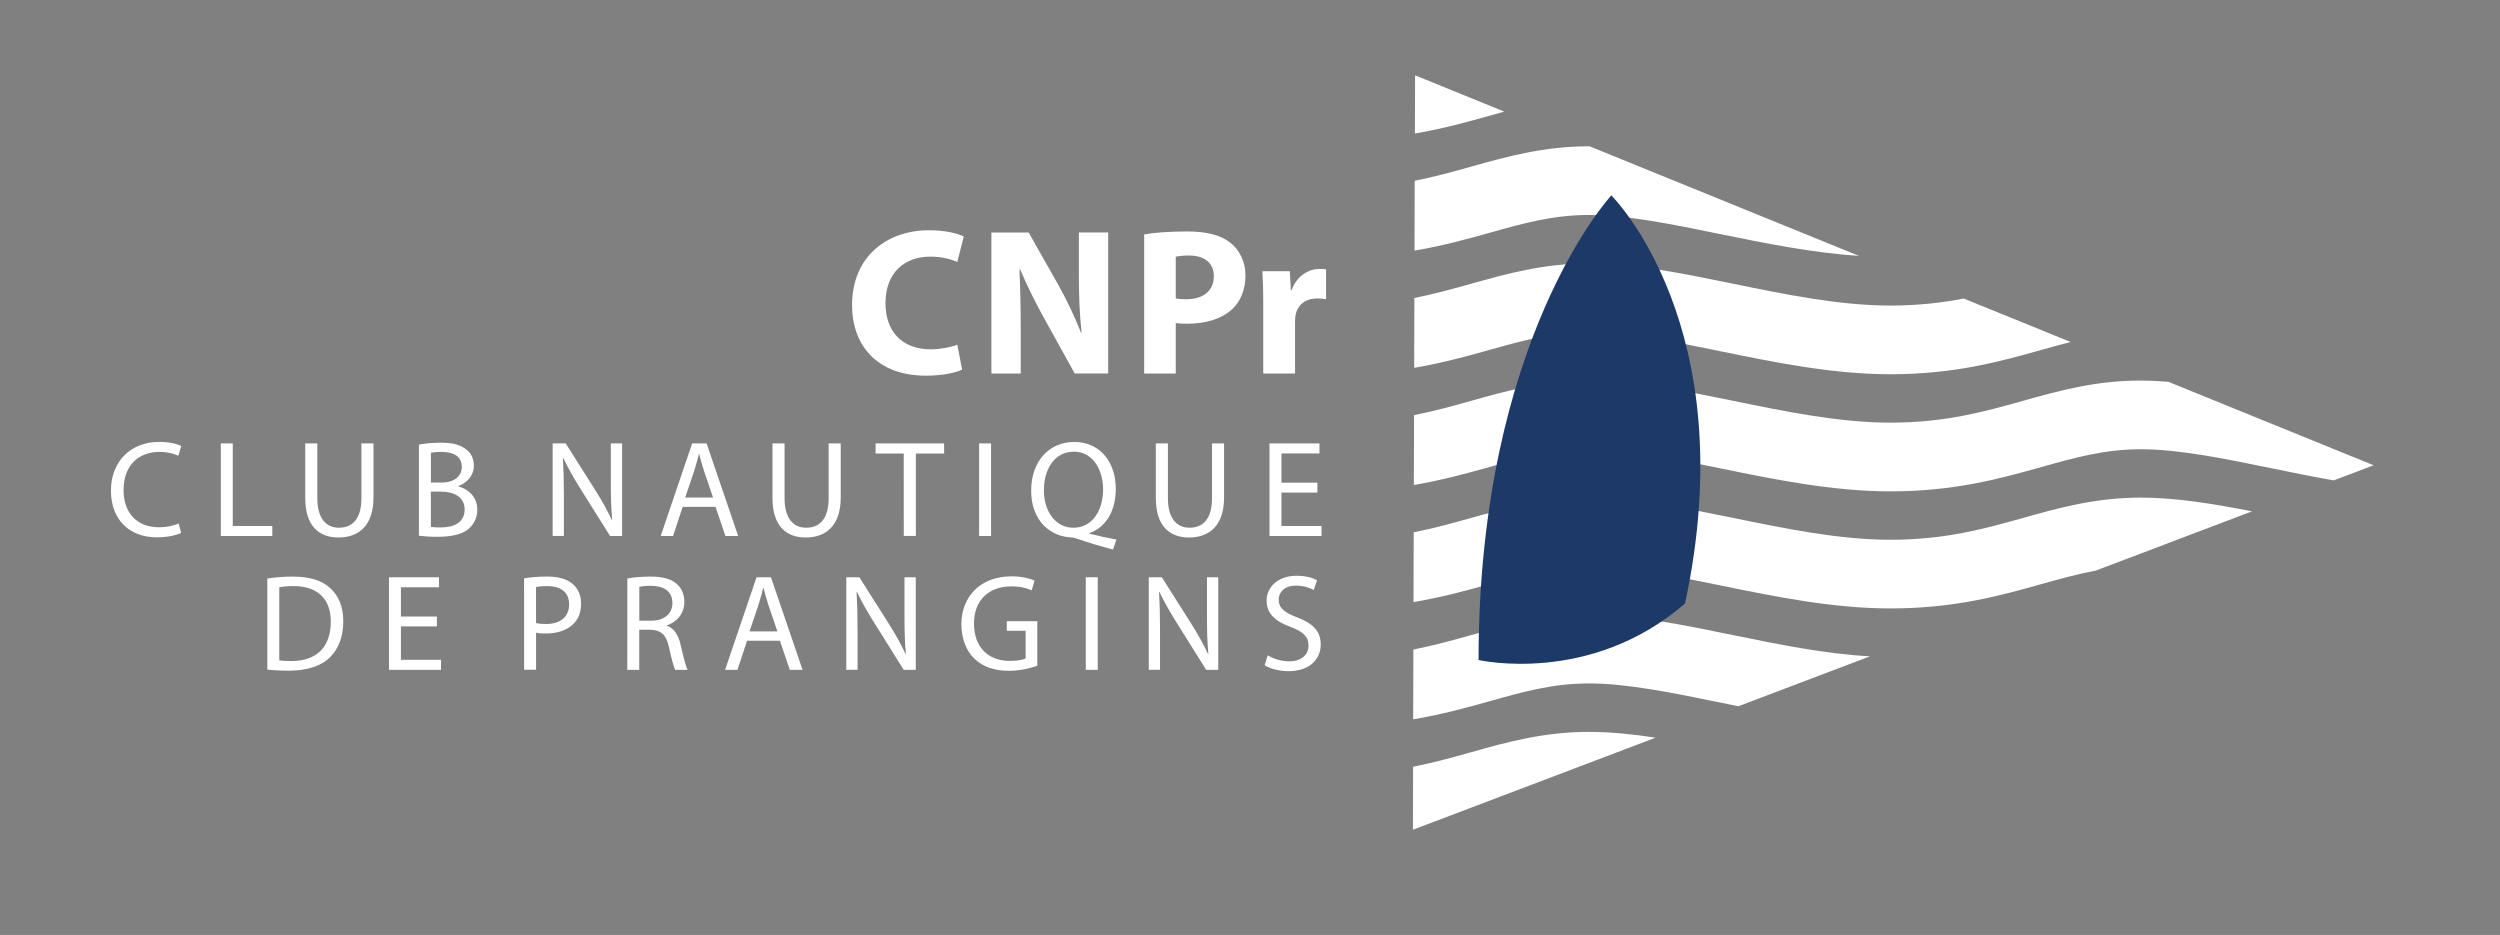 <?xml version="1.0" encoding="utf-8"?>
<!-- Generator: Adobe Illustrator 24.3.0, SVG Export Plug-In . SVG Version: 6.00 Build 0)  -->
<svg version="1.1" id="Layer_1" xmlns="http://www.w3.org/2000/svg" xmlns:xlink="http://www.w3.org/1999/xlink" x="0px" y="0px"
	 viewBox="0 0 596 222.89" style="enable-background:new 0 0 596 222.89;" xml:space="preserve">
<rect x="0" y="0" width="596" height="222.89" fill="#808080" stroke="none"/>
<style type="text/css">
	.st0{fill:none;}
	.st1{fill:#FFFFFF;}
	.st2{fill:#1C3968;}
</style>
<path class="st0" d="M510.35,107.09c-8.58,0-15.57,1.97-23.68,4.24c-9.68,2.72-20.66,5.8-35.97,5.8c-13.79,0-27.51-2.81-40.77-5.53
	c-11.34-2.32-22.06-4.52-31.12-4.52c-8.58,0-15.57,1.97-23.68,4.24c-5.43,1.52-11.29,3.14-18.06,4.29l-0.03,11.29
	c4.87-0.96,9.31-2.2,13.67-3.42c8.49-2.39,17.27-4.85,28.11-4.85c10.73,0,22.23,2.36,34.4,4.85c12.47,2.55,25.36,5.2,37.49,5.2
	c13.06,0,22.45-2.64,31.54-5.19c8.49-2.39,17.27-4.85,28.11-4.85c8.39,0,17.25,1.45,26.54,3.27l19.48-7.39
	c-5.01-0.88-9.99-1.9-14.9-2.91C530.13,109.29,519.41,107.09,510.35,107.09z"/>
<path class="st0" d="M450.7,145.06c-13.79,0-27.51-2.81-40.77-5.53c-11.34-2.32-22.06-4.52-31.12-4.52
	c-8.58,0-15.57,1.97-23.68,4.24c-5.45,1.53-11.34,3.16-18.14,4.3l-0.03,11.29c4.9-0.97,9.36-2.21,13.75-3.44
	c8.49-2.39,17.27-4.85,28.11-4.85c10.73,0,22.23,2.36,34.4,4.85c10.8,2.21,21.93,4.49,32.59,5.05l53.81-20.42
	c-4.28,0.79-8.45,1.94-12.95,3.21C476.99,141.98,466.01,145.06,450.7,145.06z"/>
<path class="st0" d="M378.81,51.25c-8.58,0-15.57,1.97-23.68,4.24c-5.38,1.51-11.2,3.12-17.91,4.26l-0.03,11.29
	c4.81-0.96,9.2-2.18,13.51-3.39c8.49-2.39,17.27-4.85,28.11-4.85c10.73,0,22.23,2.36,34.4,4.85c12.47,2.55,25.36,5.2,37.49,5.2
	c6.61,0,12.28-0.68,17.45-1.68l-24.97-10.16c-11.25-0.76-22.4-3.02-33.26-5.24C398.59,53.45,387.87,51.25,378.81,51.25z"/>
<path class="st0" d="M337.31,31.83l-0.03,11.28c4.77-0.96,9.14-2.17,13.43-3.37c8.49-2.39,17.27-4.85,28.11-4.85
	c0.05,0,0.1,0,0.14,0l-20.34-8.27c-1.14,0.31-2.3,0.63-3.48,0.97C349.77,29.08,343.98,30.68,337.31,31.83z"/>
<path class="st0" d="M450.7,89.22c-13.79,0-27.51-2.81-40.77-5.53c-11.34-2.32-22.06-4.52-31.12-4.52c-8.58,0-15.57,1.97-23.68,4.24
	c-5.4,1.52-11.25,3.13-17.99,4.28l-0.03,11.29c4.84-0.96,9.25-2.19,13.59-3.41c8.49-2.39,17.27-4.85,28.11-4.85
	c10.73,0,22.23,2.36,34.4,4.85c12.47,2.55,25.36,5.2,37.49,5.2c13.06,0,22.45-2.64,31.54-5.19c8.49-2.39,17.27-4.85,28.11-4.85
	c2.16,0,4.37,0.12,6.6,0.29l-23.31-9.48c-2.27,0.58-4.57,1.21-6.96,1.89C476.99,86.14,466.01,89.22,450.7,89.22z"/>
<path class="st0" d="M378.81,162.93c-8.58,0-15.57,1.97-23.68,4.24c-5.47,1.54-11.38,3.17-18.22,4.32l-0.03,11.3
	c4.93-0.97,9.42-2.22,13.82-3.46c8.49-2.39,17.28-4.85,28.11-4.85c5.12,0,10.42,0.55,15.88,1.38l19.74-7.49
	c-1.51-0.3-3.01-0.61-4.5-0.92C398.59,165.13,387.87,162.93,378.81,162.93z"/>
<path class="st1" d="M337.31,31.83c6.67-1.14,12.46-2.74,17.83-4.25c1.18-0.33,2.33-0.65,3.48-0.97l-21.26-8.65L337.31,31.83z"/>
<path class="st1" d="M350.7,39.73c-4.29,1.2-8.66,2.42-13.43,3.37l-0.05,16.65c6.71-1.14,12.52-2.75,17.91-4.26
	c8.1-2.27,15.1-4.24,23.68-4.24c9.06,0,19.78,2.2,31.12,4.52c10.85,2.22,22.01,4.48,33.26,5.24l-64.23-26.13c-0.05,0-0.09,0-0.14,0
	C367.98,34.88,359.2,37.35,350.7,39.73z"/>
<path class="st1" d="M413.21,67.65c-12.18-2.49-23.68-4.85-34.4-4.85c-10.83,0-19.61,2.47-28.11,4.85
	c-4.31,1.21-8.7,2.43-13.51,3.39l-0.05,16.65c6.74-1.15,12.58-2.76,17.99-4.28c8.1-2.27,15.1-4.24,23.68-4.24
	c9.06,0,19.78,2.2,31.12,4.52c13.27,2.72,26.98,5.53,40.77,5.53c15.31,0,26.29-3.08,35.97-5.8c2.4-0.67,4.69-1.31,6.96-1.89
	l-25.48-10.36c-5.17,1-10.84,1.68-17.45,1.68C438.57,72.85,425.68,70.21,413.21,67.65z"/>
<path class="st1" d="M482.24,95.57c-9.09,2.55-18.49,5.19-31.54,5.19c-12.13,0-25.02-2.64-37.49-5.2
	c-12.18-2.49-23.68-4.85-34.4-4.85c-10.83,0-19.61,2.47-28.11,4.85c-4.33,1.22-8.75,2.45-13.59,3.41l-0.05,16.65
	c6.77-1.15,12.64-2.77,18.06-4.29c8.1-2.27,15.1-4.24,23.68-4.24c9.06,0,19.78,2.2,31.12,4.52c13.27,2.72,26.98,5.53,40.77,5.53
	c15.31,0,26.29-3.08,35.97-5.8c8.1-2.27,15.1-4.24,23.68-4.24c9.06,0,19.78,2.2,31.12,4.52c4.91,1.01,9.88,2.02,14.9,2.91l9.51-3.61
	l-48.93-19.9c-2.23-0.17-4.43-0.29-6.6-0.29C499.51,90.72,490.73,93.19,482.24,95.57z"/>
<path class="st1" d="M482.24,123.49c-9.09,2.55-18.49,5.19-31.54,5.19c-12.13,0-25.02-2.64-37.49-5.2
	c-12.18-2.49-23.68-4.85-34.4-4.85c-10.83,0-19.61,2.47-28.11,4.85c-4.36,1.22-8.8,2.46-13.67,3.42l-0.05,16.64
	c6.81-1.15,12.7-2.77,18.14-4.3c8.1-2.27,15.1-4.24,23.68-4.24c9.06,0,19.78,2.2,31.12,4.52c13.27,2.72,26.98,5.53,40.77,5.53
	c15.31,0,26.29-3.08,35.97-5.8c4.5-1.26,8.67-2.42,12.95-3.21l37.27-14.14c-9.29-1.82-18.15-3.27-26.54-3.27
	C499.51,118.64,490.73,121.11,482.24,123.49z"/>
<path class="st1" d="M378.81,146.56c-10.83,0-19.61,2.47-28.11,4.85c-4.38,1.23-8.85,2.47-13.75,3.44l-0.05,16.64
	c6.84-1.15,12.75-2.78,18.22-4.32c8.1-2.27,15.1-4.24,23.68-4.24c9.06,0,19.78,2.2,31.12,4.52c1.5,0.31,3,0.61,4.5,0.92l31.38-11.9
	c-10.67-0.57-21.79-2.84-32.59-5.05C401.04,148.92,389.53,146.56,378.81,146.56z"/>
<path class="st1" d="M350.7,179.33c-4.4,1.24-8.89,2.49-13.82,3.46l-0.04,15.02l57.86-21.95c-5.46-0.83-10.76-1.38-15.88-1.38
	C367.98,174.48,359.2,176.94,350.7,179.33z"/>
<path class="st2" d="M401.71,143.87c14.2-65.94-17.57-97.29-17.57-97.29s-31.65,34.11-31.65,110.77
	C352.49,157.34,379.09,163.48,401.71,143.87z"/>
<g>
	<g>
		<path class="st1" d="M229.37,88.11c-1.4,0.7-4.54,1.45-8.63,1.45c-11.63,0-17.61-7.23-17.61-16.81c0-11.47,8.18-17.86,18.36-17.86
			c3.94,0,6.93,0.8,8.28,1.5l-1.55,6.04c-1.55-0.65-3.69-1.25-6.39-1.25c-6.04,0-10.73,3.64-10.73,11.13
			c0,6.73,3.99,10.97,10.78,10.97c2.3,0,4.84-0.5,6.34-1.1L229.37,88.11z"/>
		<path class="st1" d="M236.35,89.06V55.43h8.88l6.98,12.32c2,3.54,3.99,7.73,5.49,11.52h0.15c-0.5-4.44-0.65-8.98-0.65-14.02v-9.83
			h6.99v33.62h-7.98l-7.18-12.97c-2-3.59-4.19-7.93-5.84-11.87l-0.15,0.05c0.2,4.44,0.3,9.18,0.3,14.67v10.13h-6.99V89.06z"/>
		<path class="st1" d="M272.77,55.88c2.34-0.4,5.64-0.7,10.28-0.7c4.69,0,8.03,0.9,10.28,2.7c2.14,1.7,3.59,4.49,3.59,7.78
			s-1.1,6.09-3.09,7.98c-2.59,2.44-6.43,3.54-10.93,3.54c-1,0-1.9-0.05-2.6-0.15v12.02h-7.53V55.88z M280.3,71.14
			c0.65,0.15,1.45,0.2,2.54,0.2c4.04,0,6.54-2.04,6.54-5.49c0-3.09-2.15-4.94-5.94-4.94c-1.55,0-2.6,0.15-3.14,0.3V71.14z"/>
		<path class="st1" d="M301.16,72.69c0-3.59-0.1-5.94-0.2-8.03h6.53l0.25,4.49h0.2c1.25-3.54,4.24-5.04,6.59-5.04
			c0.7,0,1.05,0,1.6,0.1v7.13c-0.55-0.1-1.2-0.2-2.05-0.2c-2.79,0-4.69,1.5-5.19,3.84c-0.1,0.5-0.15,1.1-0.15,1.7v12.37h-7.58
			L301.16,72.69L301.16,72.69z"/>
	</g>
</g>
<g>
	<path class="st1" d="M43.18,127.05c-1.05,0.52-3.14,1.05-5.83,1.05c-6.22,0-10.9-3.93-10.9-11.16c0-6.91,4.68-11.59,11.52-11.59
		c2.75,0,4.49,0.59,5.24,0.98l-0.69,2.32c-1.08-0.52-2.62-0.92-4.45-0.92c-5.17,0-8.61,3.31-8.61,9.1c0,5.4,3.11,8.87,8.48,8.87
		c1.74,0,3.5-0.36,4.65-0.92L43.18,127.05z"/>
	<path class="st1" d="M52.64,105.71h2.85v19.68h9.43v2.39H52.64V105.71z"/>
	<path class="st1" d="M75.65,105.71v13.06c0,4.94,2.19,7.04,5.14,7.04c3.27,0,5.37-2.16,5.37-7.04v-13.06h2.88v12.87
		c0,6.78-3.57,9.56-8.35,9.56c-4.52,0-7.92-2.59-7.92-9.43v-13H75.65z"/>
	<path class="st1" d="M99.87,106c1.24-0.26,3.21-0.46,5.21-0.46c2.85,0,4.68,0.49,6.06,1.61c1.14,0.85,1.83,2.16,1.83,3.9
		c0,2.13-1.41,3.99-3.73,4.84v0.07c2.1,0.52,4.55,2.26,4.55,5.53c0,1.9-0.75,3.34-1.87,4.42c-1.54,1.41-4.03,2.06-7.63,2.06
		c-1.96,0-3.47-0.13-4.42-0.26V106z M102.72,115.04h2.59c3.01,0,4.78-1.57,4.78-3.7c0-2.59-1.96-3.6-4.84-3.6
		c-1.31,0-2.06,0.1-2.52,0.2v7.1H102.72z M102.72,125.61c0.56,0.1,1.37,0.13,2.39,0.13c2.95,0,5.66-1.08,5.66-4.29
		c0-3.01-2.59-4.25-5.7-4.25h-2.36L102.72,125.61L102.72,125.61z"/>
	<path class="st1" d="M131.75,127.78v-22.07h3.11l7.07,11.16c1.64,2.59,2.91,4.91,3.96,7.17l0.06-0.03
		c-0.26-2.95-0.33-5.63-0.33-9.07v-9.23h2.69v22.07h-2.88l-7.01-11.2c-1.54-2.45-3.01-4.98-4.12-7.37l-0.1,0.03
		c0.16,2.78,0.23,5.43,0.23,9.1v9.43h-2.68V127.78z"/>
	<path class="st1" d="M162.75,120.84l-2.29,6.94h-2.95l7.5-22.07h3.44l7.53,22.07h-3.04l-2.36-6.94H162.75z M169.99,118.61
		l-2.16-6.35c-0.49-1.44-0.82-2.75-1.14-4.03h-0.07c-0.33,1.31-0.69,2.65-1.11,3.99l-2.16,6.39H169.99z"/>
	<path class="st1" d="M187.04,105.71v13.06c0,4.94,2.19,7.04,5.14,7.04c3.27,0,5.37-2.16,5.37-7.04v-13.06h2.88v12.87
		c0,6.78-3.57,9.56-8.35,9.56c-4.52,0-7.92-2.59-7.92-9.43v-13H187.04z"/>
	<path class="st1" d="M215.45,108.13h-6.71v-2.42h16.34v2.42h-6.74v19.64h-2.88L215.45,108.13L215.45,108.13z"/>
	<path class="st1" d="M236.27,105.71v22.07h-2.85v-22.07H236.27z"/>
	<path class="st1" d="M265.34,131.02c-2.98-0.79-5.89-1.67-8.45-2.55c-0.46-0.16-0.92-0.33-1.34-0.33
		c-5.24-0.19-9.72-4.06-9.72-11.16c0-7.07,4.32-11.62,10.28-11.62c5.99,0,9.89,4.65,9.89,11.16c0,5.66-2.62,9.3-6.29,10.57v0.13
		c2.19,0.56,4.58,1.08,6.45,1.41L265.34,131.02z M262.98,116.65c0-4.42-2.29-8.97-6.97-8.97c-4.81,0-7.17,4.45-7.14,9.23
		c-0.03,4.68,2.55,8.9,7.01,8.9C260.43,125.81,262.98,121.69,262.98,116.65z"/>
	<path class="st1" d="M278.43,105.71v13.06c0,4.94,2.19,7.04,5.14,7.04c3.27,0,5.37-2.16,5.37-7.04v-13.06h2.88v12.87
		c0,6.78-3.57,9.56-8.35,9.56c-4.52,0-7.92-2.59-7.92-9.43v-13H278.43z"/>
	<path class="st1" d="M314.07,117.43h-8.58v7.96h9.56v2.39h-12.41v-22.07h11.92v2.39h-9.07v6.97h8.58V117.43z"/>
	<path class="st1" d="M63.73,137.92c1.74-0.26,3.8-0.46,6.06-0.46c4.09,0,7.01,0.95,8.94,2.75c1.96,1.8,3.11,4.35,3.11,7.92
		c0,3.6-1.11,6.55-3.18,8.58c-2.06,2.06-5.47,3.18-9.76,3.18c-2.03,0-3.73-0.1-5.17-0.26C63.73,159.63,63.73,137.92,63.73,137.92z
		 M66.58,157.43c0.72,0.13,1.77,0.16,2.88,0.16c6.09,0,9.4-3.41,9.4-9.36c0.03-5.21-2.91-8.51-8.94-8.51
		c-1.47,0-2.59,0.13-3.34,0.29V157.43z"/>
	<path class="st1" d="M104.16,149.34h-8.58v7.96h9.56v2.39H92.73v-22.07h11.92v2.39h-9.07v6.97h8.58V149.34z"/>
	<path class="st1" d="M124.94,137.88c1.37-0.23,3.17-0.43,5.47-0.43c2.82,0,4.88,0.65,6.19,1.83c1.21,1.05,1.93,2.65,1.93,4.62
		c0,2-0.59,3.57-1.7,4.71c-1.51,1.61-3.96,2.42-6.74,2.42c-0.85,0-1.64-0.03-2.29-0.2v8.84h-2.85L124.94,137.88L124.94,137.88z
		 M127.79,148.53c0.62,0.16,1.41,0.23,2.36,0.23c3.44,0,5.53-1.67,5.53-4.71c0-2.91-2.06-4.32-5.2-4.32c-1.25,0-2.2,0.1-2.69,0.23
		C127.79,139.96,127.79,148.53,127.79,148.53z"/>
	<path class="st1" d="M149.56,137.92c1.44-0.29,3.5-0.46,5.47-0.46c3.04,0,5.01,0.56,6.38,1.8c1.11,0.98,1.74,2.49,1.74,4.19
		c0,2.91-1.83,4.85-4.16,5.63v0.1c1.7,0.59,2.72,2.16,3.24,4.45c0.72,3.08,1.25,5.21,1.7,6.06h-2.95c-0.36-0.62-0.85-2.52-1.47-5.27
		c-0.65-3.04-1.83-4.19-4.42-4.29h-2.69v9.56h-2.85L149.56,137.92L149.56,137.92z M152.41,147.97h2.91c3.04,0,4.98-1.67,4.98-4.19
		c0-2.85-2.06-4.09-5.07-4.13c-1.38,0-2.36,0.13-2.82,0.26L152.41,147.97L152.41,147.97z"/>
	<path class="st1" d="M178.1,152.75l-2.29,6.94h-2.95l7.5-22.07h3.44l7.53,22.07h-3.04l-2.36-6.94H178.1z M185.33,150.52l-2.16-6.35
		c-0.49-1.44-0.82-2.75-1.14-4.03h-0.07c-0.33,1.31-0.69,2.65-1.11,3.99l-2.16,6.39H185.33z"/>
	<path class="st1" d="M201.76,159.69v-22.07h3.11l7.07,11.16c1.64,2.59,2.91,4.91,3.96,7.17l0.06-0.03
		c-0.26-2.95-0.33-5.63-0.33-9.07v-9.23h2.69v22.07h-2.88l-7.01-11.2c-1.54-2.45-3.01-4.98-4.12-7.37l-0.1,0.03
		c0.16,2.78,0.23,5.43,0.23,9.1v9.43L201.76,159.69L201.76,159.69z"/>
	<path class="st1" d="M247.3,158.71c-1.28,0.46-3.8,1.21-6.78,1.21c-3.34,0-6.09-0.85-8.25-2.91c-1.9-1.83-3.08-4.78-3.08-8.22
		c0.03-6.58,4.55-11.39,11.95-11.39c2.55,0,4.55,0.56,5.5,1.01l-0.69,2.33c-1.18-0.53-2.65-0.95-4.88-0.95
		c-5.37,0-8.87,3.34-8.87,8.87c0,5.6,3.37,8.9,8.51,8.9c1.87,0,3.14-0.26,3.8-0.59v-6.58h-4.49v-2.29h7.27v10.61H247.3z"/>
	<path class="st1" d="M261.7,137.62v22.07h-2.85v-22.07H261.7z"/>
	<path class="st1" d="M273.87,159.69v-22.07h3.11l7.07,11.16c1.64,2.59,2.91,4.91,3.96,7.17l0.06-0.03
		c-0.26-2.95-0.33-5.63-0.33-9.07v-9.23h2.69v22.07h-2.88l-7.01-11.2c-1.54-2.45-3.01-4.98-4.12-7.37l-0.1,0.03
		c0.16,2.78,0.23,5.43,0.23,9.1v9.43L273.87,159.69L273.87,159.69z"/>
	<path class="st1" d="M302.22,156.22c1.28,0.78,3.14,1.44,5.11,1.44c2.92,0,4.62-1.54,4.62-3.77c0-2.06-1.18-3.24-4.16-4.39
		c-3.6-1.28-5.83-3.14-5.83-6.25c0-3.44,2.85-5.99,7.14-5.99c2.26,0,3.9,0.52,4.88,1.08l-0.79,2.32c-0.72-0.39-2.19-1.05-4.19-1.05
		c-3.01,0-4.16,1.8-4.16,3.31c0,2.06,1.34,3.08,4.39,4.26c3.73,1.44,5.63,3.24,5.63,6.48c0,3.41-2.52,6.35-7.73,6.35
		c-2.13,0-4.45-0.62-5.63-1.41L302.22,156.22z"/>
</g>
</svg>
